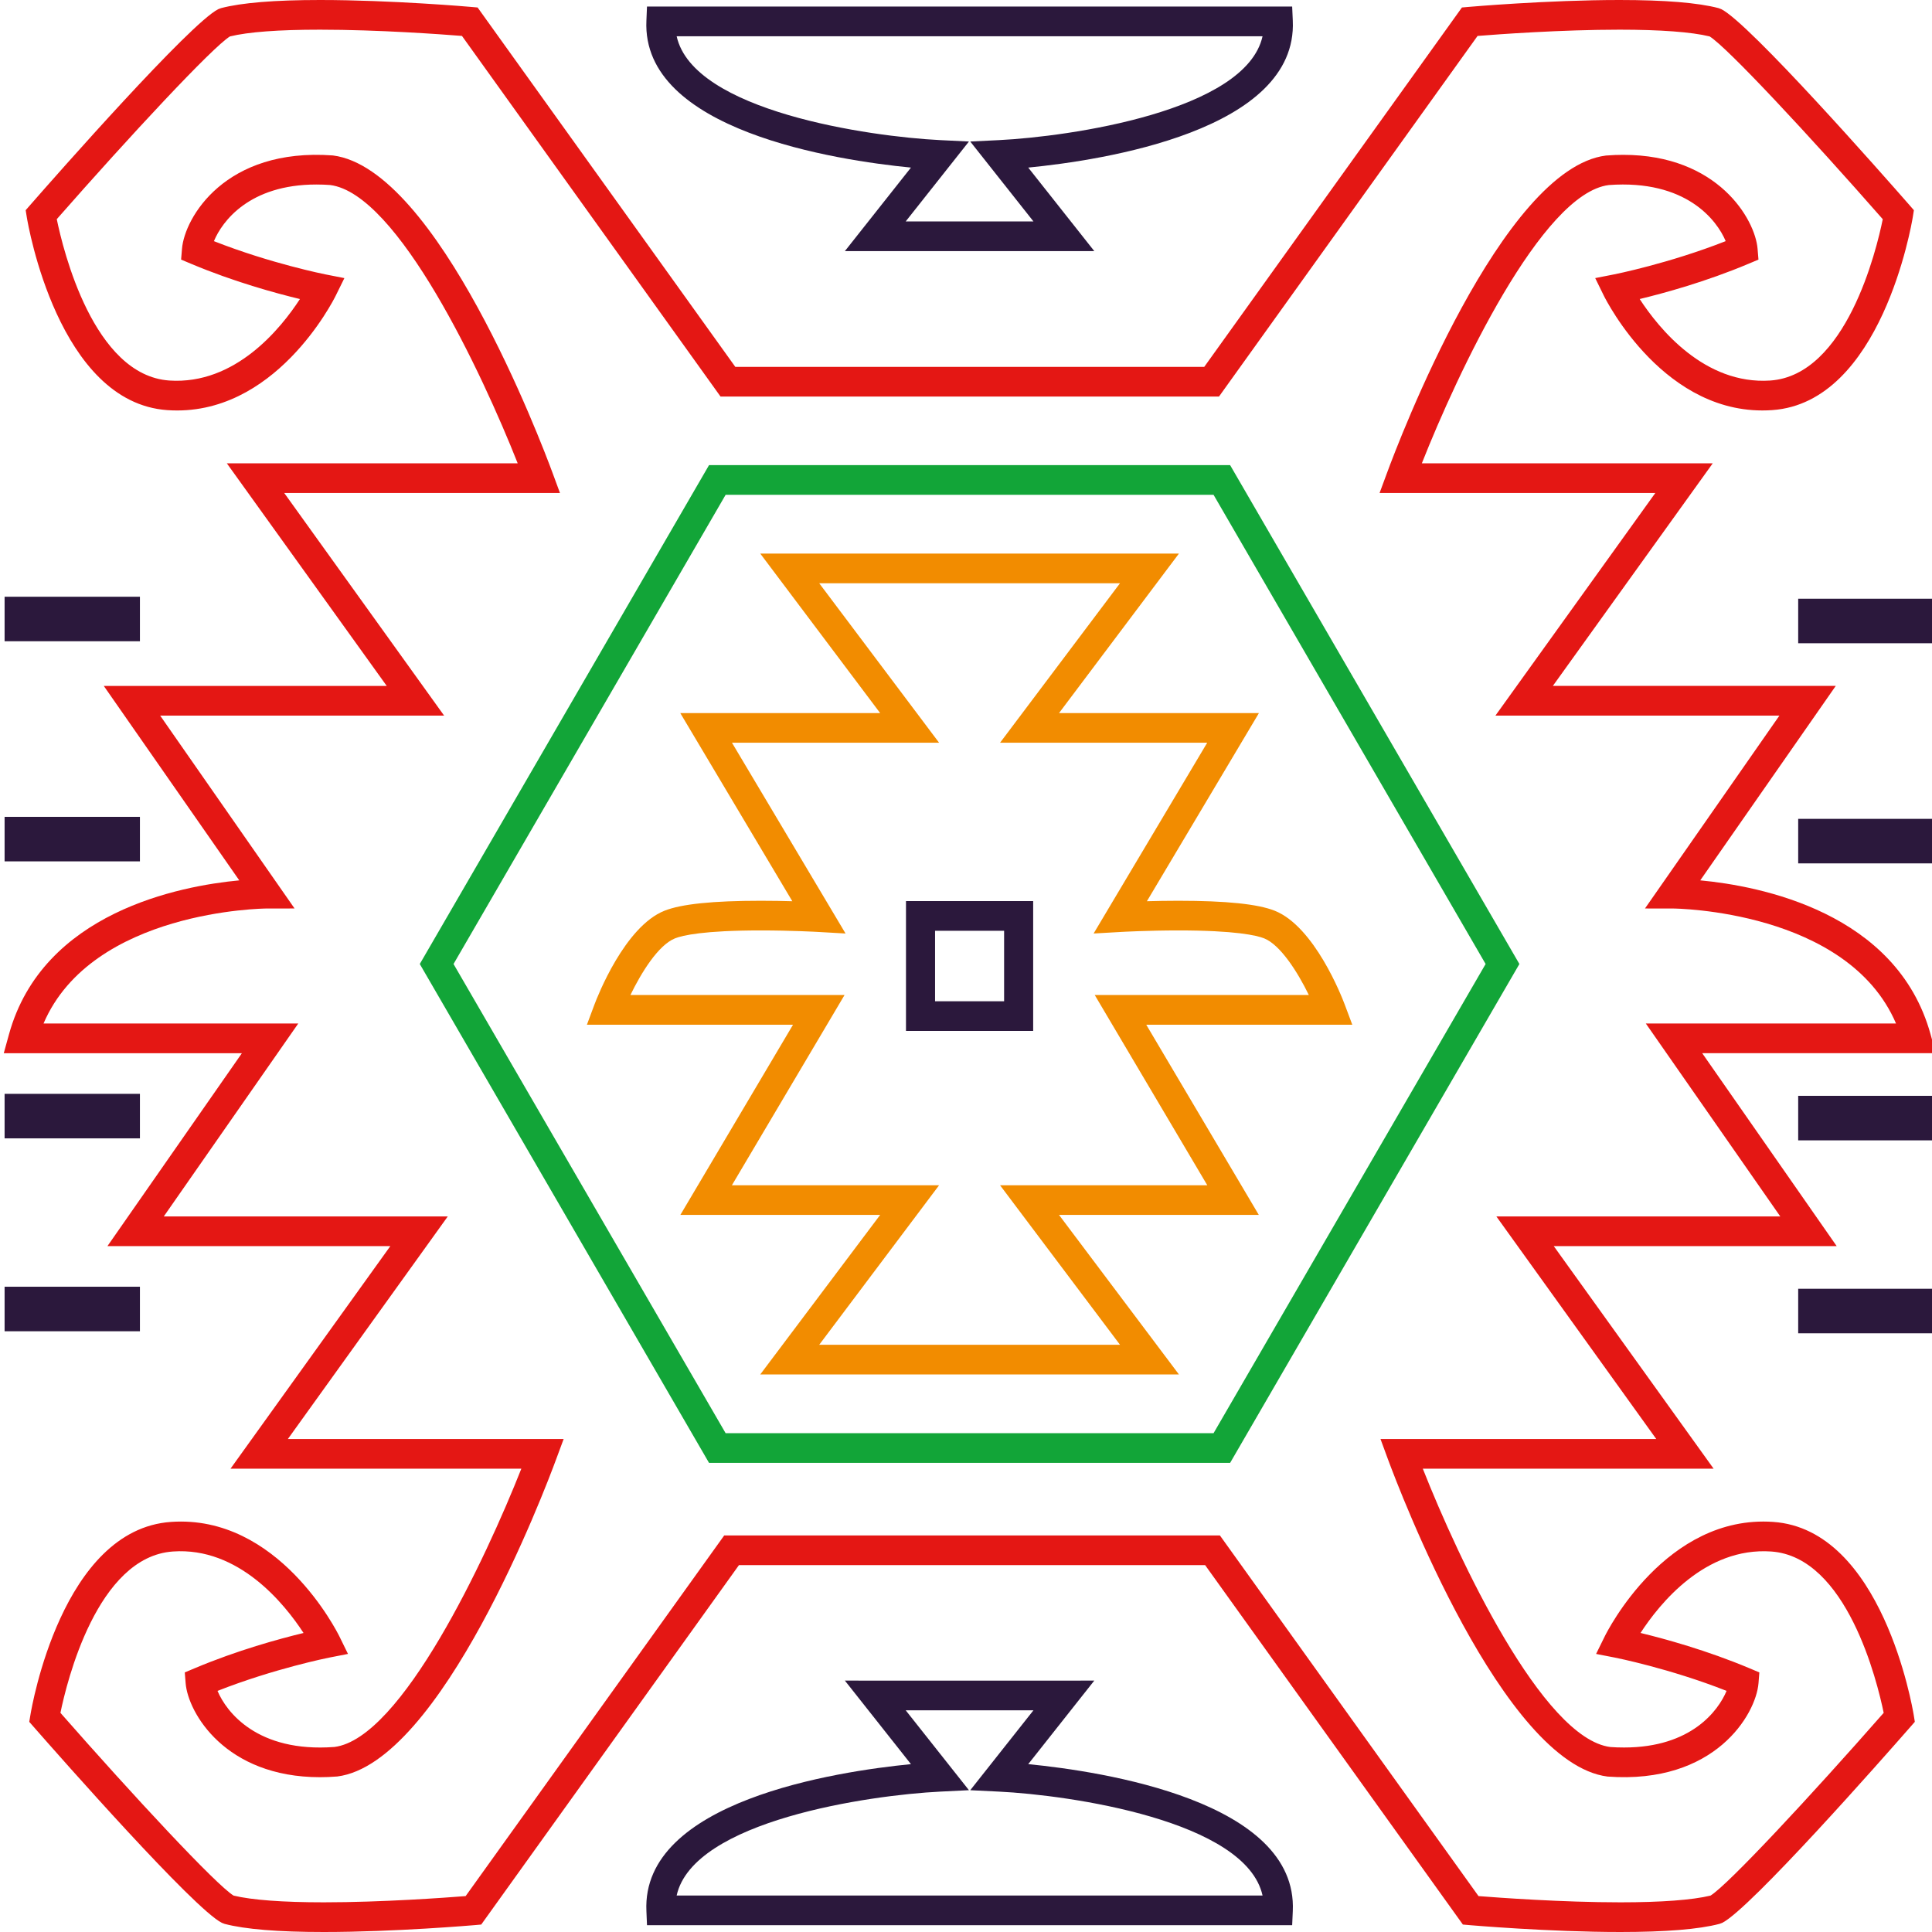 <?xml version="1.0" encoding="utf-8"?>
<!-- Generator: Adobe Illustrator 16.0.0, SVG Export Plug-In . SVG Version: 6.00 Build 0)  -->
<!DOCTYPE svg PUBLIC "-//W3C//DTD SVG 1.1//EN" "http://www.w3.org/Graphics/SVG/1.1/DTD/svg11.dtd">
<svg version="1.1" id="Layer_1" xmlns="http://www.w3.org/2000/svg" xmlns:xlink="http://www.w3.org/1999/xlink" x="0px" y="0px"
	 width="512px" height="512px" viewBox="0 0 512 512" style="enable-background:new 0 0 512 512;" xml:space="preserve">
<g>
	<g>
		<path style="fill:#E41714;" d="M429.414,512L429.414,512c-18.935,0-39.788-1.807-39.992-1.82l-1.747-0.156l-68.299-95.245H195.825
			l-68.293,95.245l-1.743,0.156c-0.206,0.012-21.05,1.82-39.994,1.82c-11.995,0-20.833-0.72-26.264-2.147l-0.728-0.277
			c-7.464-3.738-42.802-43.862-49.82-51.867l-1.231-1.405l0.315-1.864c0.33-2.005,8.374-49.136,37.248-51.117
			c28.426-2.002,43.989,29.057,44.628,30.338l2.276,4.646l-4.996,0.979c-0.163,0.031-14.528,2.891-29.577,8.816
			c2.334,5.572,10.525,16.386,30.976,14.862c17.785-2.244,40.095-49.853,49.537-73.743H61.085l42.359-58.99h-74.97l35.632-51.122H1
			l1.381-5.003c8.944-32.393,45.346-39.323,61.029-40.801l-35.906-51.529h74.982l-42.368-58.986h77.08
			c-9.447-23.892-31.763-71.502-49.725-73.761c-1.132-0.088-2.402-0.131-3.642-0.131c-17.806,0-24.974,9.798-27.141,15.009
			c15.043,5.928,29.42,8.783,29.573,8.813l5.003,0.982l-2.292,4.646c-0.627,1.278-16.259,32.317-44.625,30.34
			C15.479,106.698,7.431,59.57,7.104,57.563l-0.3-1.86l1.231-1.409c7-8.003,42.332-48.123,49.806-51.863l0.739-0.28
			C64.007,0.724,72.827,0,84.81,0c18.938,0,39.809,1.809,40.007,1.83l1.751,0.153l68.298,95.242h124.27l68.292-95.242l1.752-0.153
			C389.39,1.809,410.251,0,429.2,0c11.979,0,20.808,0.724,26.227,2.15l0.739,0.28c7.479,3.74,42.799,43.86,49.81,51.863l1.225,1.409
			l-0.297,1.86c-0.336,2.007-8.376,49.137-37.256,51.121c-28.34,2-43.993-29.062-44.622-30.338l-2.278-4.647l4.995-0.982
			c0.158-0.029,14.524-2.885,29.582-8.813c-2.329-5.57-10.516-16.368-30.979-14.864c-17.784,2.245-40.101,49.855-49.543,73.747
			h77.09l-42.368,58.986h74.971l-35.909,51.531c15.702,1.476,52.089,8.406,61.033,40.801l1.382,5.001h-61.9l35.636,51.122h-74.979
			l42.369,58.99h-77.067c9.426,23.891,31.748,71.499,49.713,73.764c1.129,0.087,2.411,0.124,3.633,0.124
			c17.814,0,24.979-9.792,27.155-15.005c-15.074-5.943-29.425-8.787-29.578-8.816l-5.001-0.975l2.291-4.651
			c0.624-1.281,16.245-32.326,44.628-30.338c28.875,1.981,36.906,49.112,37.247,51.117l0.301,1.864l-1.229,1.405
			c-7.008,8.005-42.343,48.129-49.808,51.867l-0.748,0.277C450.244,511.28,441.409,512,429.414,512z M391.822,502.485
			c5.346,0.42,22.124,1.651,37.592,1.651l0,0c10.846,0,19.085-0.618,23.897-1.786c4.681-2.894,26.497-26.34,45.885-48.427
			c-1.685-8.201-9.738-41.378-29.816-42.76c-17.513-1.214-29.591,13.843-34.624,21.586c6.366,1.54,17.568,4.6,28.889,9.364
			l2.602,1.095l-0.226,2.87c-0.679,8.234-11.508,26.827-39.993,24.731c-27.719-3.492-55.175-75.894-58.226-84.138l-1.957-5.321
			h73.081l-42.375-58.986h75.24l-35.63-51.128h66.305c-12.867-30.036-58.594-30.473-59.077-30.473l-7.453-0.01l35.627-51.114
			h-75.259l42.368-58.988h-73.073l1.971-5.322c3.03-8.241,30.493-80.646,58.02-84.113c1.708-0.135,3.169-0.183,4.586-0.183
			c25.114,0,34.961,17.095,35.599,24.893l0.236,2.868l-2.611,1.096c-11.292,4.767-22.492,7.818-28.867,9.352
			c5.052,7.759,17.14,22.763,34.602,21.6c20.134-1.391,28.156-34.555,29.816-42.758C479.571,36,457.752,12.549,453.071,9.652
			c-4.804-1.172-13.046-1.787-23.871-1.787c-15.466,0-32.265,1.229-37.631,1.659l-68.524,95.568H190.952l-68.524-95.57
			c-5.353-0.429-22.157-1.657-37.618-1.657c-10.997,0-19.025,0.6-23.877,1.787c-4.675,2.894-26.505,26.345-45.887,48.428
			c1.685,8.203,9.735,41.373,29.816,42.762c17.527,1.182,29.588-13.841,34.624-21.593c-6.378-1.533-17.581-4.592-28.886-9.358
			l-2.606-1.096l0.237-2.868c0.679-8.234,11.449-26.84,39.987-24.732c27.723,3.489,55.176,75.895,58.22,84.136l1.962,5.322H75.327
			l42.366,58.988h-75.25l35.62,51.114l-7.452,0.01c-0.478,0-46.208,0.437-59.075,30.473h67.507l-35.636,51.128h75.259
			l-42.377,58.986h73.083l-1.971,5.321c-3.028,8.244-30.5,80.646-58.022,84.116c-1.7,0.133-3.166,0.187-4.573,0.187
			c-25.13,0.002-34.979-17.102-35.609-24.896l-0.231-2.87l2.606-1.095c11.293-4.765,22.49-7.822,28.868-9.355
			c-5.053-7.752-17.193-22.83-34.609-21.595c-20.085,1.382-28.141,34.559-29.816,42.76c19.388,22.085,41.196,45.533,45.878,48.427
			c4.81,1.168,13.059,1.786,23.904,1.786c15.467,0,32.253-1.231,37.6-1.651l68.523-95.574h131.367L391.822,502.485z"/>
	</g>
	<g>
		<path style="fill:#12A538;" d="M325.994,387.679H187.902l-76.654-132.208l76.654-132.208h138.092l76.661,132.208L325.994,387.679z
			 M192.299,379.812h129.305l72.099-124.341l-72.099-124.343H192.299L120.19,255.471L192.299,379.812z"/>
	</g>
	<g>
		<path style="fill:#F28C00;" d="M312.432,364.246l-110.959-0.001l31.78-42.283h-52.949l29.854-50.404h-54.62l1.996-5.345
			c0.79-2.104,8.025-20.673,18.57-24.866c4.458-1.771,12.803-2.637,25.516-2.637c3.047,0,5.929,0.054,8.35,0.124l-29.688-49.86
			h52.971l-31.78-42.277h110.959l-31.782,42.277h52.977l-29.688,49.86c2.423-0.07,5.292-0.124,8.335-0.124
			c12.723,0,21.064,0.866,25.526,2.637c10.545,4.193,17.784,22.763,18.566,24.866l2.005,5.345h-54.603l29.829,50.404h-52.947
			L312.432,364.246z M217.102,356.378h79.711l-31.789-42.275h54.919l-29.828-50.413h56.74c-3.038-6.236-7.596-13.321-11.854-15.02
			c-1.973-0.775-7.542-2.097-22.729-2.097c-8.099,0-15.074,0.392-15.142,0.399l-7.311,0.416l30.1-50.555h-54.896l31.789-42.269
			h-79.711l31.769,42.269h-54.888l30.098,50.555l-7.316-0.416c-0.067-0.008-7.036-0.399-15.145-0.399
			c-15.179,0-20.754,1.321-22.721,2.097c-4.534,1.813-9.051,9.309-11.832,15.02h56.748l-29.852,50.413h54.908L217.102,356.378z"/>
	</g>
	<g>
		<path style="fill:#2B183C;" d="M273.801,273.203h-33.704v-34.405h33.704V273.203z M247.801,265.345h18.298v-18.679h-18.298
			V265.345z"/>
	</g>
	<g>
		<g>
			<line style="fill:#FFFFFF;" x1="476.539" y1="164.568" x2="512.404" y2="164.568"/>
			<rect x="476.539" y="158.669" style="fill:#2B183C;" width="35.865" height="11.801"/>
		</g>
		<g>
			<line style="fill:#FFFFFF;" x1="476.539" y1="222.907" x2="512.404" y2="222.907"/>
			<rect x="476.539" y="217.004" style="fill:#2B183C;" width="35.865" height="11.8"/>
		</g>
		<g>
			<line style="fill:#FFFFFF;" x1="476.539" y1="296.312" x2="512.404" y2="296.312"/>
			<rect x="476.539" y="290.406" style="fill:#2B183C;" width="35.865" height="11.798"/>
		</g>
		<g>
			<line style="fill:#FFFFFF;" x1="476.539" y1="347.433" x2="512.404" y2="347.433"/>
			<rect x="476.539" y="341.536" style="fill:#2B183C;" width="35.865" height="11.8"/>
		</g>
	</g>
	<g>
		<g>
			<line style="fill:#FFFFFF;" x1="37.083" y1="164.038" x2="1.218" y2="164.038"/>
			<rect x="1.218" y="158.142" style="fill:#2B183C;" width="35.865" height="11.796"/>
		</g>
		<g>
			<line style="fill:#FFFFFF;" x1="37.083" y1="222.376" x2="1.218" y2="222.376"/>
			<rect x="1.218" y="216.473" style="fill:#2B183C;" width="35.865" height="11.797"/>
		</g>
		<g>
			<line style="fill:#FFFFFF;" x1="37.083" y1="295.772" x2="1.218" y2="295.772"/>
			<rect x="1.218" y="289.879" style="fill:#2B183C;" width="35.865" height="11.798"/>
		</g>
		<g>
			<line style="fill:#FFFFFF;" x1="37.083" y1="346.905" x2="1.218" y2="346.903"/>
			<rect x="1.218" y="340.997" style="fill:#2B183C;" width="35.865" height="11.801"/>
		</g>
	</g>
	<g>
		<path style="fill:#2B183C;" d="M289.997,66.545h-66.095l17.509-22.133c-19.747-1.933-71.442-9.788-70.106-38.927l0.155-3.749
			h170.978l0.165,3.749c1.333,29.139-50.376,36.994-70.11,38.927L289.997,66.545z M256.96,58.678l16.916,0.004l-16.751-21.178
			l7.576-0.37c18.742-0.923,65.48-7.672,69.888-27.528H179.32c4.391,19.875,51.136,26.606,69.878,27.528l7.582,0.37l-16.761,21.178
			L256.96,58.678z"/>
	</g>
	<g>
		<path style="fill:#2B183C;" d="M342.438,510.193l-170.978-0.002l-0.155-3.753c-1.336-29.127,50.359-36.985,70.106-38.924
			l-17.509-22.137l33.058,0.009l33.037-0.009l-17.504,22.137c19.734,1.938,71.443,9.797,70.11,38.924L342.438,510.193z
			 M179.32,502.328h155.269c-4.396-19.88-51.141-26.617-69.888-27.535l-7.576-0.369l16.751-21.177H256.96h-16.941l16.761,21.172
			l-7.582,0.374C230.456,475.72,183.717,482.469,179.32,502.328z"/>
	</g>
</g>
</svg>
